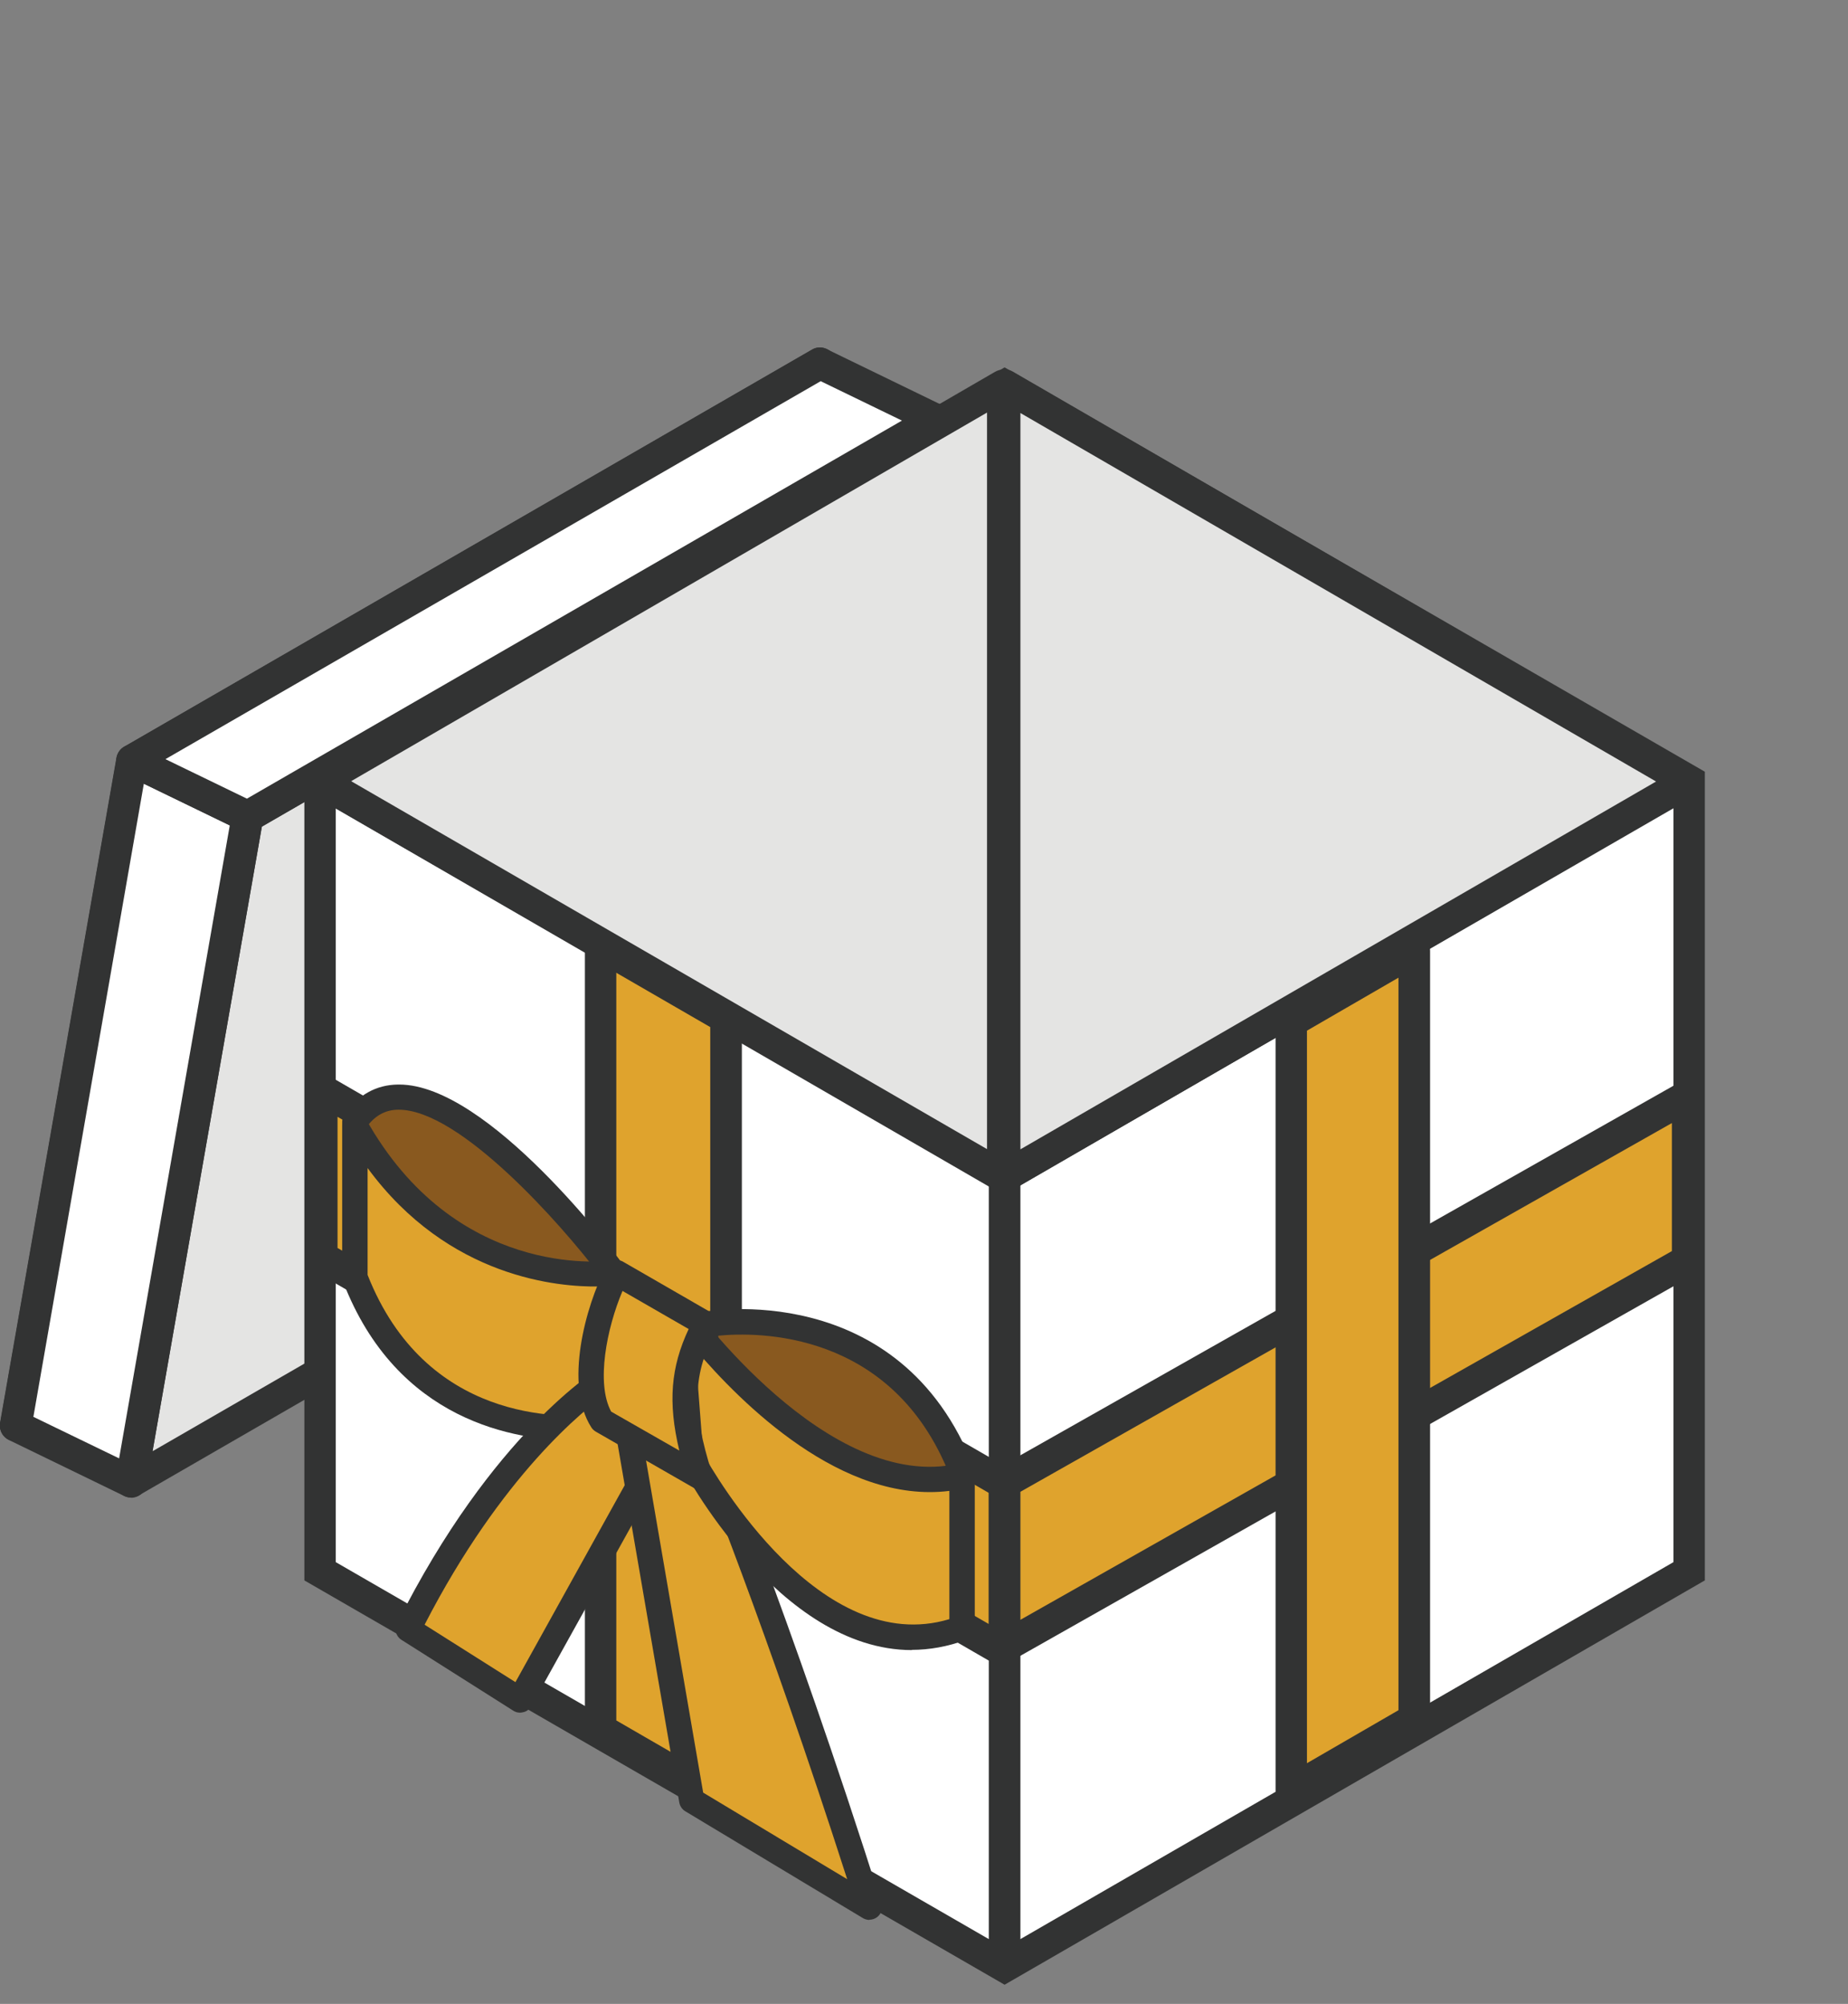 <svg width="83" height="90" viewBox="0 0 83 90" fill="none" xmlns="http://www.w3.org/2000/svg">
<rect x="0" y="0" width="83" height="90" fill="#808080" stroke="none"/>
<g clip-path="url(#clip0_6168_62284)">
<path d="M31.61 46.19L0.71 64.03L5.93 34.15L36.83 16.31L31.61 46.19Z" fill="white"/>
<path d="M0.71 64.74C0.57 64.74 0.43 64.7 0.3 64.61C0.07 64.45 -0.04 64.18 0.01 63.91L5.24 34.03C5.28 33.82 5.4 33.64 5.58 33.54L36.48 15.7C36.72 15.56 37.01 15.58 37.24 15.73C37.47 15.89 37.58 16.16 37.53 16.43L32.3 46.31C32.26 46.52 32.14 46.7 31.96 46.8L1.06 64.65C0.95 64.71 0.83 64.74 0.71 64.74ZM6.58 34.6L1.67 62.66L30.97 45.74L35.88 17.68L6.58 34.6Z" fill="#323333"/>
<path d="M36.79 48.71L5.89 66.55L11.12 36.67L42.02 18.83L36.79 48.71Z" fill="#E4E4E3"/>
<path d="M5.89 67.26C5.75 67.26 5.61 67.22 5.48 67.13C5.25 66.97 5.14 66.7 5.19 66.43L10.42 36.55C10.46 36.34 10.58 36.16 10.76 36.06L41.66 18.22C41.9 18.08 42.19 18.1 42.42 18.25C42.65 18.41 42.76 18.68 42.71 18.95L37.48 48.83C37.44 49.04 37.32 49.22 37.14 49.32L6.24 67.16C6.13 67.22 6.01 67.25 5.89 67.25V67.26ZM11.76 37.12L6.85 65.18L36.15 48.27L41.06 20.21L11.76 37.13V37.12Z" fill="#323333"/>
<path d="M5.93 34.15L11.12 36.67L5.89 66.55L0.71 64.03L5.93 34.15Z" fill="white"/>
<path d="M5.89 67.26C5.78 67.26 5.68 67.24 5.58 67.19L0.39 64.67C0.11 64.53 -0.05 64.22 5.33415e-05 63.91L5.23 34.03C5.27 33.81 5.41 33.62 5.61 33.52C5.81 33.42 6.04 33.42 6.24 33.52L11.43 36.04C11.71 36.18 11.87 36.49 11.82 36.8L6.59 66.68C6.55 66.9 6.41 67.09 6.21 67.19C6.11 67.24 6 67.27 5.89 67.27V67.26ZM1.49 63.63L5.35 65.5L10.32 37.07L6.46 35.2L1.5 63.63H1.49Z" fill="#323333"/>
<path d="M5.93 34.15L11.12 36.67L42.02 18.83L36.83 16.31L5.93 34.15Z" fill="white"/>
<path d="M11.12 37.38C11.01 37.38 10.91 37.36 10.81 37.31L5.62 34.79C5.38 34.68 5.23 34.44 5.22 34.18C5.22 33.92 5.35 33.67 5.57 33.54L36.47 15.7C36.67 15.58 36.92 15.57 37.13 15.68L42.32 18.2C42.56 18.31 42.71 18.55 42.72 18.81C42.72 19.07 42.59 19.32 42.37 19.45L11.47 37.29C11.36 37.35 11.24 37.38 11.12 37.38ZM7.44 34.1L11.09 35.87L40.51 18.89L36.86 17.12L7.44 34.09V34.1Z" fill="#323333"/>
<path d="M14.38 35.07V70.57L45.12 88.32L75.87 70.57V35.07L45.12 17.32L14.38 35.07Z" fill="white"/>
<path d="M45.12 89.14L13.67 70.98V34.66L45.12 16.5L76.57 34.66V70.98L45.12 89.14ZM15.08 70.16L45.12 87.5L75.16 70.16V35.48L45.12 18.14L15.08 35.48V70.16Z" fill="#323333"/>
<path d="M14.38 35.07L45.12 52.82V88.32V52.82L75.87 35.07L45.12 52.82L14.38 35.07Z" fill="white"/>
<path d="M45.83 88.32H44.41V53.23L14.02 35.69L14.73 34.46L45.12 52L75.51 34.46L76.22 35.69L45.83 53.23V88.32Z" fill="#323333"/>
<path d="M14.45 56.46V48.94L45.12 66.65V74.17L14.45 56.46Z" fill="#DFA32D"/>
<path d="M45.12 74.88C45 74.88 44.87 74.85 44.77 74.79L14.1 57.08C13.88 56.95 13.75 56.72 13.75 56.47V48.95C13.75 48.7 13.89 48.46 14.1 48.34C14.32 48.21 14.59 48.21 14.81 48.34L45.48 66.05C45.7 66.18 45.83 66.41 45.83 66.66V74.18C45.83 74.43 45.69 74.67 45.48 74.79C45.37 74.85 45.25 74.88 45.13 74.88H45.12ZM15.16 56.05L44.41 72.94V67.05L15.16 50.16V56.05Z" fill="#323333"/>
<path d="M32.61 80.94L26.96 77.68V42.46L32.61 45.72V80.94Z" fill="#DFA32D"/>
<path d="M32.61 81.64C32.49 81.64 32.36 81.61 32.26 81.55L26.62 78.29C26.4 78.16 26.27 77.93 26.27 77.68V42.46C26.27 42.21 26.41 41.97 26.62 41.85C26.84 41.72 27.11 41.72 27.33 41.85L32.97 45.11C33.19 45.24 33.32 45.47 33.32 45.72V80.94C33.32 81.19 33.18 81.43 32.97 81.55C32.86 81.61 32.74 81.64 32.62 81.64H32.61ZM27.68 77.27L31.9 79.71V46.13L27.68 43.69V77.27Z" fill="#323333"/>
<path d="M45.12 73.96V66.59L75.8 49.22V56.6L45.12 73.96Z" fill="#DFA32D"/>
<path d="M45.12 74.67C45 74.67 44.87 74.64 44.76 74.57C44.54 74.44 44.41 74.21 44.41 73.96V66.58C44.41 66.32 44.55 66.09 44.77 65.96L75.45 48.6C75.67 48.48 75.94 48.48 76.16 48.6C76.38 48.73 76.51 48.96 76.51 49.21V56.59C76.51 56.85 76.37 57.08 76.15 57.21L45.47 74.57C45.36 74.63 45.24 74.66 45.12 74.66V74.67ZM45.83 67V72.75L75.09 56.19V50.44L45.83 67Z" fill="#323333"/>
<path d="M63.53 77.22L57.99 80.42V45.88L63.53 42.69V77.22Z" fill="#DFA32D"/>
<path d="M57.99 81.12C57.87 81.12 57.74 81.09 57.64 81.03C57.42 80.9 57.29 80.67 57.29 80.42V45.89C57.29 45.64 57.43 45.4 57.64 45.28L63.17 42.09C63.39 41.96 63.66 41.96 63.88 42.09C64.1 42.22 64.23 42.45 64.23 42.7V77.23C64.23 77.48 64.09 77.72 63.88 77.84L58.35 81.03C58.24 81.09 58.12 81.12 58 81.12H57.99ZM58.7 46.29V79.19L62.81 76.81V43.91L58.7 46.29Z" fill="#323333"/>
<path d="M31.69 66.33C31.69 66.33 38.95 65.36 43.21 72.98V66.14C40.03 57.89 31.69 59.49 31.69 59.49V66.33Z" fill="#89591F"/>
<path d="M43.21 73.55C43.01 73.55 42.82 73.44 42.71 73.26C38.7 66.08 32.04 66.86 31.76 66.89C31.6 66.91 31.43 66.86 31.31 66.75C31.19 66.64 31.12 66.49 31.12 66.32V59.48C31.12 59.21 31.31 58.97 31.58 58.92C31.67 58.9 40.42 57.33 43.74 65.92C43.76 65.99 43.78 66.05 43.78 66.12V72.96C43.78 73.22 43.61 73.44 43.36 73.51C43.31 73.52 43.26 73.53 43.22 73.53L43.21 73.55ZM32.43 65.73C34.32 65.73 39.12 66.24 42.65 71.05V66.25C40.07 59.72 33.98 59.82 32.26 59.99V65.73C32.31 65.73 32.37 65.73 32.43 65.73Z" fill="#323333"/>
<path d="M27.46 63.86C27.46 63.86 20.2 54.5 15.94 57.21V50.37C19.12 45.79 27.46 57.02 27.46 57.02V63.86Z" fill="#89591F"/>
<path d="M27.46 64.43C27.29 64.43 27.12 64.35 27.01 64.21C25.08 61.72 19.38 55.7 16.24 57.69C16.07 57.8 15.85 57.81 15.66 57.71C15.48 57.61 15.37 57.42 15.37 57.21V50.37C15.37 50.25 15.41 50.14 15.47 50.05C16.08 49.18 16.89 48.72 17.88 48.71H17.93C21.94 48.71 27.67 56.36 27.91 56.69C27.98 56.79 28.02 56.91 28.02 57.03V63.87C28.02 64.11 27.87 64.33 27.64 64.41C27.58 64.43 27.52 64.44 27.46 64.44V64.43ZM17.65 56.16C21.06 56.16 25.05 60.2 26.89 62.3V57.21C25.22 55.01 20.66 49.83 17.9 49.84C17.34 49.84 16.88 50.08 16.51 50.56V56.33C16.88 56.21 17.27 56.16 17.66 56.16H17.65Z" fill="#323333"/>
<path d="M27.46 57.18C27.46 57.18 20.2 58.15 15.94 50.53V57.37C19.12 65.62 27.46 64.02 27.46 64.02V57.18Z" fill="#DFA32D"/>
<path d="M25.87 64.7C23.14 64.7 17.83 63.84 15.41 57.57C15.39 57.5 15.37 57.44 15.37 57.37V50.53C15.37 50.27 15.54 50.05 15.79 49.98C16.04 49.91 16.3 50.03 16.43 50.25C20.44 57.43 27.1 56.65 27.38 56.62C27.54 56.6 27.7 56.65 27.83 56.76C27.95 56.87 28.02 57.02 28.02 57.19V64.03C28.02 64.3 27.83 64.54 27.56 64.59C27.54 64.59 26.88 64.71 25.86 64.71L25.87 64.7ZM16.51 57.26C19.12 63.87 25.17 63.71 26.9 63.53V57.78C25.13 57.81 20.15 57.42 16.51 52.46V57.26Z" fill="#323333"/>
<path d="M23.35 76.35L18.33 73.17C22.59 64.66 27.3 61.87 27.3 61.87L30.28 63.87L23.35 76.35Z" fill="#DFA32D"/>
<path d="M23.35 76.92C23.24 76.92 23.14 76.89 23.05 76.83L18.03 73.65C17.78 73.49 17.7 73.18 17.83 72.92C22.12 64.36 26.82 61.5 27.02 61.38C27.21 61.27 27.44 61.28 27.63 61.4L30.61 63.4C30.85 63.56 30.93 63.89 30.79 64.15L23.86 76.63C23.78 76.77 23.65 76.87 23.5 76.9C23.45 76.91 23.41 76.92 23.36 76.92H23.35ZM19.07 72.97L23.15 75.55L29.53 64.05L27.3 62.55C26.25 63.29 22.53 66.25 19.07 72.97Z" fill="#323333"/>
<path d="M31.07 80.86L39.05 85.66C34.79 72.23 31.43 64.24 31.43 64.24L27.86 62.2L31.07 80.86Z" fill="#DFA32D"/>
<path d="M39.05 86.23C38.95 86.23 38.85 86.2 38.76 86.15L30.78 81.35C30.64 81.27 30.54 81.12 30.51 80.96L27.3 62.3C27.26 62.08 27.35 61.87 27.53 61.74C27.71 61.61 27.95 61.6 28.14 61.71L31.71 63.75C31.82 63.81 31.9 63.91 31.95 64.02C31.98 64.1 35.37 72.18 39.59 85.48C39.66 85.71 39.59 85.95 39.4 86.1C39.3 86.18 39.17 86.22 39.05 86.22V86.23ZM31.58 80.51L38.05 84.4C34.4 73.05 31.47 65.84 30.98 64.64L28.62 63.29L31.58 80.5V80.51Z" fill="#323333"/>
<path d="M30.51 58.79C30.51 58.79 36.86 67.75 43.2 66.29V73.13C36.34 75.68 31.01 65.43 31.01 65.43L30.5 58.79H30.51Z" fill="#DFA32D"/>
<path d="M40.96 74.11C34.97 74.11 30.71 66.08 30.51 65.69C30.47 65.62 30.45 65.55 30.45 65.47L29.94 58.83C29.92 58.58 30.07 58.34 30.31 58.25C30.55 58.16 30.82 58.25 30.97 58.46C31.03 58.55 37.18 67.1 43.07 65.73C43.24 65.69 43.42 65.73 43.55 65.84C43.69 65.95 43.76 66.11 43.76 66.28V73.12C43.76 73.36 43.61 73.57 43.39 73.65C42.55 73.96 41.73 74.1 40.95 74.1L40.96 74.11ZM31.57 65.27C32.12 66.27 36.86 74.46 42.64 72.72V66.96C37.83 67.56 33.3 63.04 31.22 60.59L31.58 65.26L31.57 65.27Z" fill="#323333"/>
<path d="M31.43 66.33L27.04 63.81C25.99 62.17 26.83 58.91 27.71 57.17L31.68 59.46C30.51 61.63 30.51 63.4 31.42 66.32L31.43 66.33Z" fill="#DFA32D"/>
<path d="M31.43 66.9C31.33 66.9 31.24 66.88 31.15 66.82L26.76 64.3C26.68 64.25 26.61 64.19 26.56 64.11C25.33 62.19 26.3 58.67 27.21 56.91C27.28 56.77 27.41 56.67 27.55 56.62C27.7 56.58 27.86 56.59 27.99 56.67L31.96 58.96C32.23 59.11 32.32 59.45 32.18 59.72C31.11 61.7 31.06 63.26 31.97 66.14C32.04 66.36 31.97 66.61 31.78 66.75C31.68 66.83 31.55 66.87 31.42 66.87L31.43 66.9ZM27.45 63.4L30.51 65.15C29.99 62.97 30.13 61.4 30.93 59.69L27.96 57.98C27.25 59.65 26.76 62.13 27.45 63.4Z" fill="#323333"/>
<path d="M45.12 52.84V17.3L75.8 35.09L45.12 52.84Z" fill="#E4E4E3"/>
<path d="M45.12 53.55C45 53.55 44.88 53.52 44.77 53.46C44.55 53.33 44.42 53.1 44.42 52.85V17.3C44.42 17.05 44.56 16.81 44.78 16.69C45 16.56 45.27 16.56 45.49 16.69L76.16 34.47C76.38 34.6 76.51 34.83 76.51 35.08C76.51 35.33 76.38 35.57 76.16 35.69L45.49 53.44C45.38 53.5 45.26 53.54 45.14 53.54L45.12 53.55ZM45.83 18.54V51.62L74.38 35.1L45.83 18.55V18.54Z" fill="#323333"/>
<path d="M45.04 52.84V17.3L14.37 35.09L45.04 52.84Z" fill="#E4E4E3"/>
<path d="M45.04 53.55C44.92 53.55 44.79 53.52 44.69 53.45L14.02 35.7C13.8 35.57 13.67 35.34 13.67 35.09C13.67 34.84 13.8 34.6 14.02 34.48L44.69 16.7C44.91 16.57 45.18 16.57 45.4 16.7C45.62 16.83 45.76 17.06 45.76 17.31V52.84C45.76 53.09 45.62 53.33 45.41 53.45C45.3 53.51 45.18 53.54 45.06 53.54L45.04 53.55ZM15.78 35.09L44.33 51.61V18.53L15.78 35.08V35.09Z" fill="#323333"/>
</g>
<defs>
<clipPath id="clip0_6168_62284">
<rect width="82.57" height="89.14" fill="white"/>
</clipPath>
</defs>
</svg>
